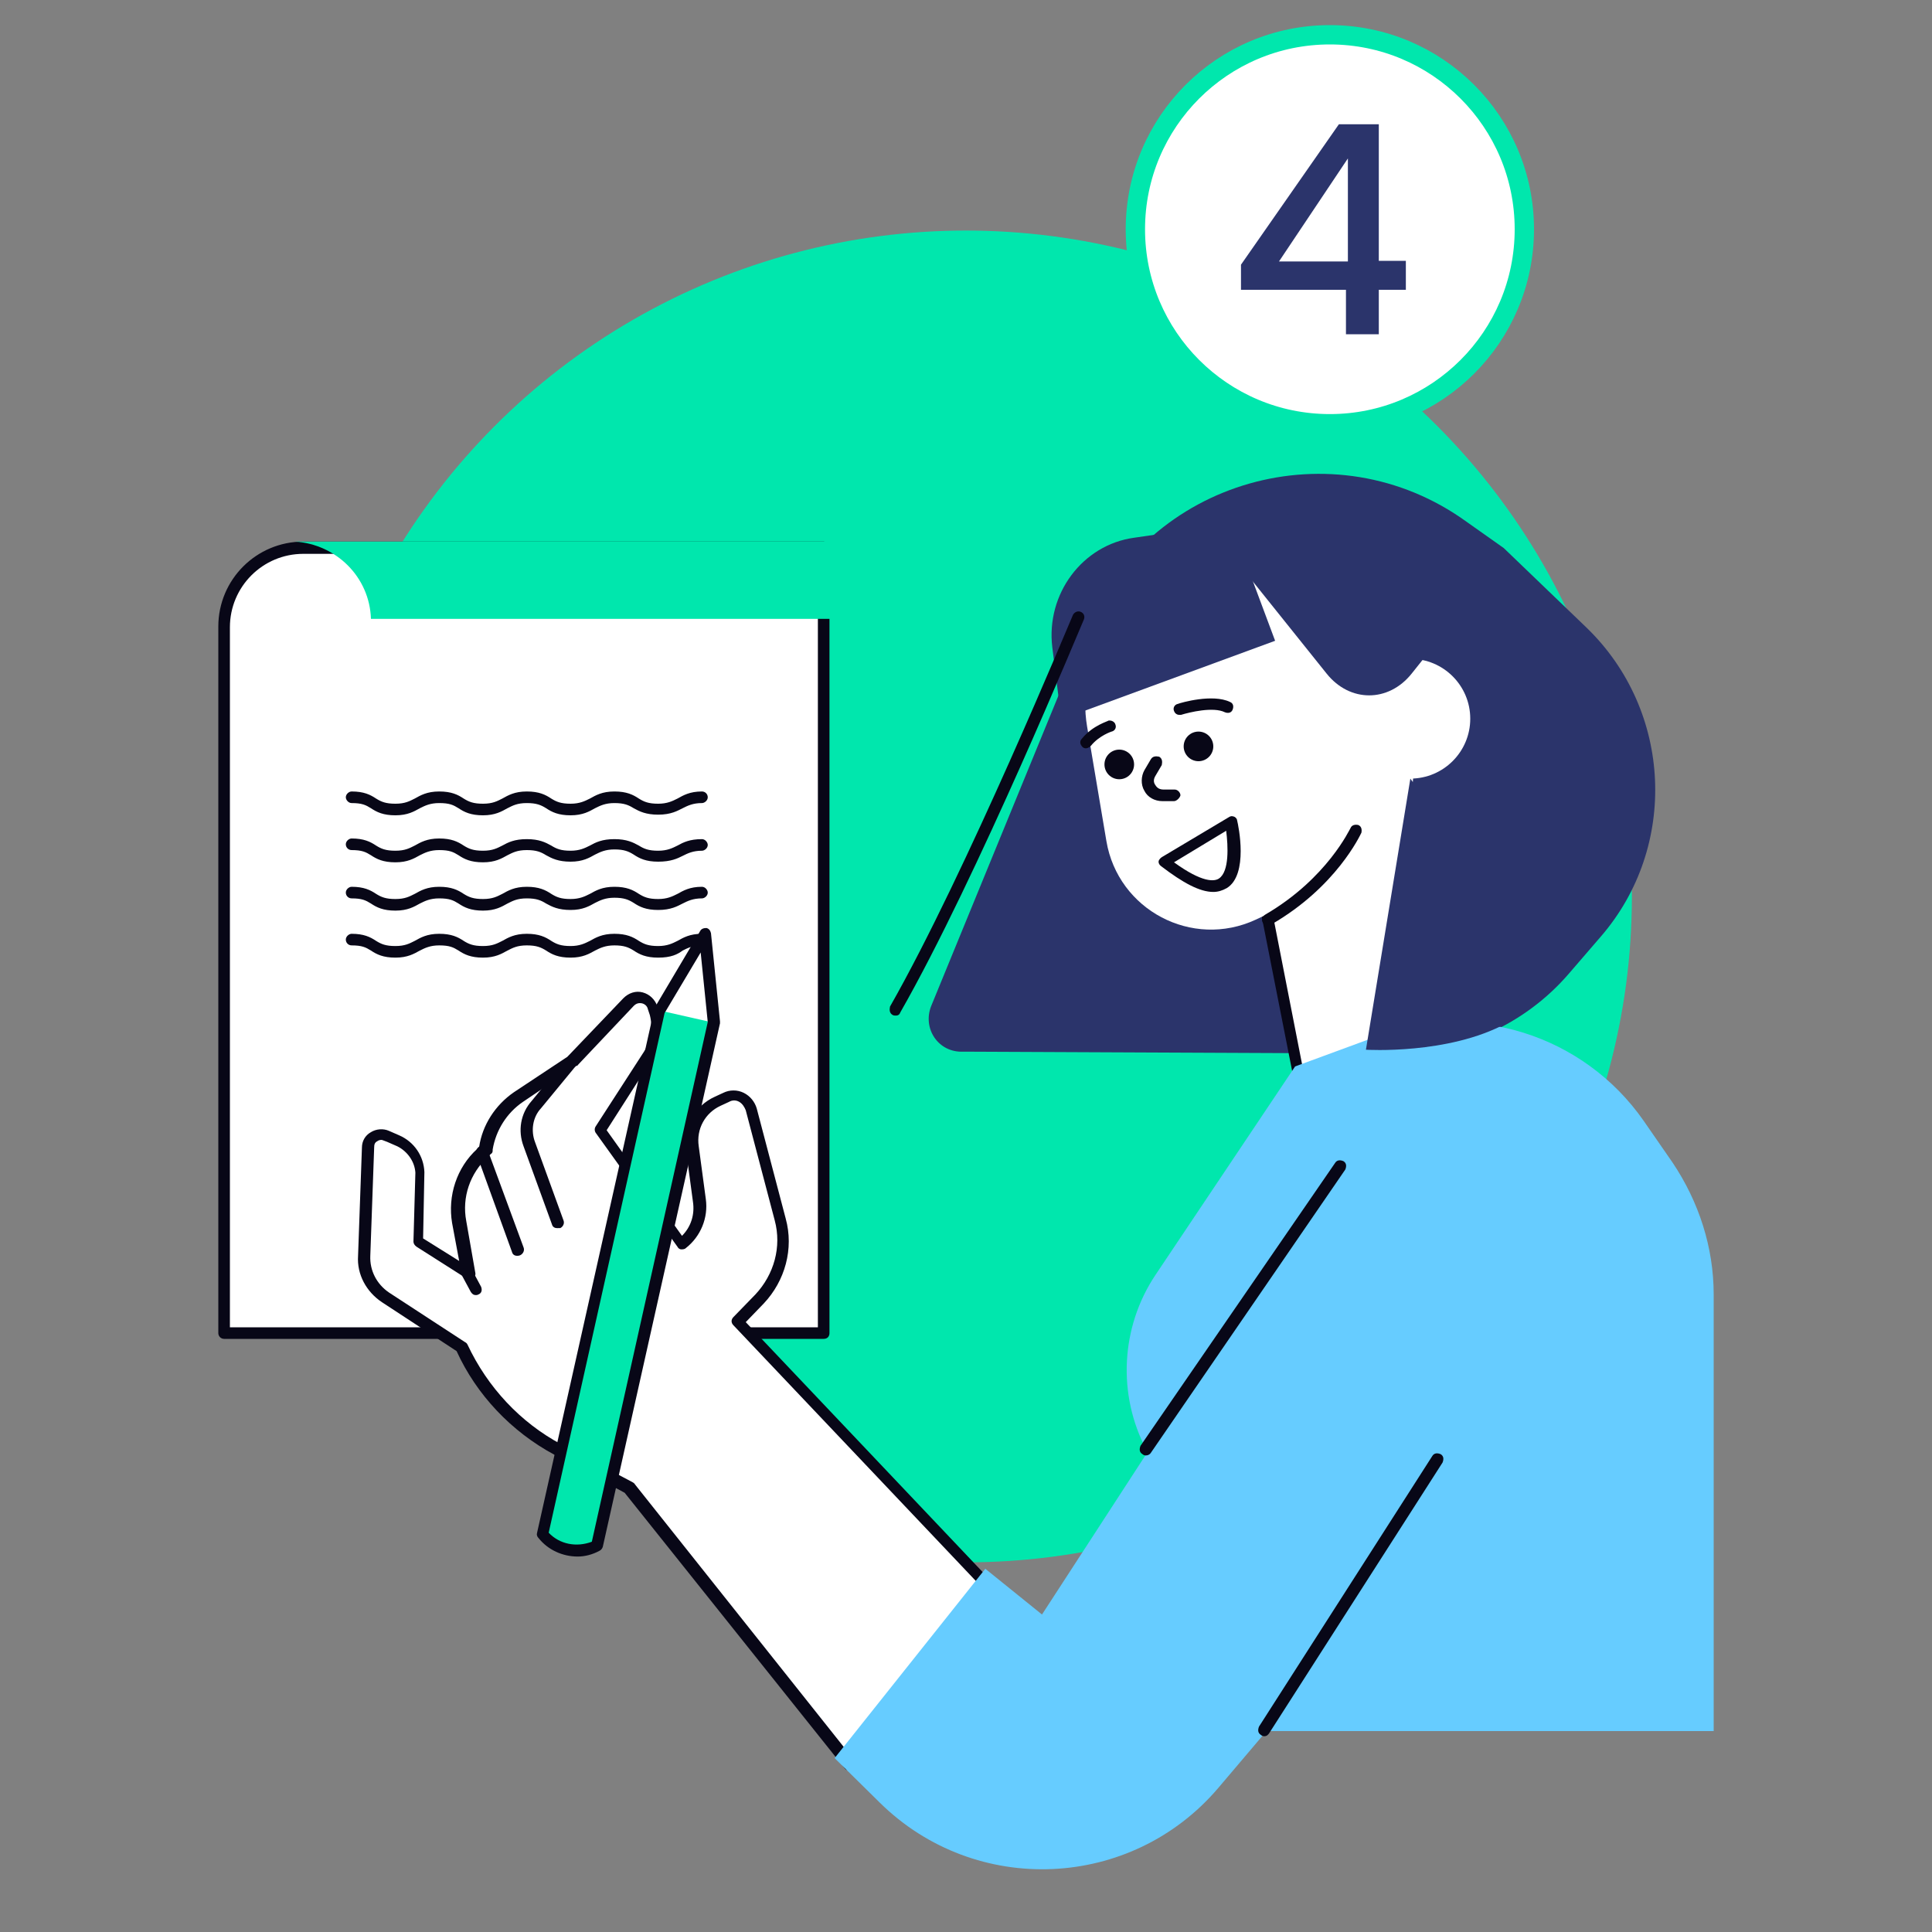 <?xml version="1.0" encoding="utf-8"?>
<!-- Generator: Adobe Illustrator 27.5.0, SVG Export Plug-In . SVG Version: 6.00 Build 0)  -->
<svg version="1.1" id="Layer_1" xmlns="http://www.w3.org/2000/svg" xmlns:xlink="http://www.w3.org/1999/xlink" x="0px" y="0px"
	 viewBox="0 0 300 300" style="enable-background:new 0 0 300 300;" xml:space="preserve">
<rect x="0" y="0" width="300" height="300" fill="#808080" stroke="none"/>
<style type="text/css">
	.st0{fill:#00E7AD;}
	.st1{fill:#FFFFFF;stroke:#00E7AD;stroke-width:3;stroke-miterlimit:10;}
	.st2{fill:#2B346B;}
	.st3{fill:#FFFFFF;}
	.st4{fill:#080717;}
	.st5{fill:#66CCFF;}
</style>
<circle class="st0" cx="150" cy="139.2" r="103.4"/>
<circle class="st1" cx="206.5" cy="35.6" r="30.2"/>
<g>
	<path class="st2" d="M209.1,45h-16.4v-3.9l15.2-21.8h6.2v21.2h4.2V45h-4.2v6.9h-5.1V45z M209.3,40.6v-16l-10.7,16H209.3z"/>
</g>
<g id="_x3C_Layer_x3E__00000054981454558010309310000001982723017209055876_">
	<g>
		<g>
			<path class="st3" d="M127.9,85.1H47.1c-6.8,0-12.3,5.5-12.3,12.3V207h93.1v-96.4V85.1L127.9,85.1z"/>
			<path class="st4" d="M127.9,207.9H34.8c-0.5,0-0.9-0.4-0.9-0.9V97.3c0-7.3,5.9-13.2,13.2-13.2h80.8c0.5,0,0.9,0.4,0.9,0.9V207
				C128.8,207.5,128.5,207.9,127.9,207.9z M35.7,206.1H127V86H47.1c-6.3,0-11.4,5.1-11.4,11.4V206.1z"/>
		</g>
		<path class="st0" d="M57.6,96.1h82.4c-0.2-6.7-5.6-12-12.2-12H46.3c-0.2,0-0.4,0-0.5,0C52.2,84.5,57.4,89.6,57.6,96.1z"/>
		<g>
			<path class="st3" d="M97.6,155.6l-8.7,9.2l-8.3,5.6c-2.7,1.8-4.6,4.7-5,8v0.2l-0.5,0.5c-3,2.7-4.3,6.8-3.6,10.7l1.4,8l-7.7-4.9
				l0.3-10.7c-0.1-2.2-1.4-4.1-3.4-4.9l-1.6-0.7c-1.4-0.6-3,0.4-3,1.9l-0.6,16.8c-0.1,2.6,1.2,5,3.3,6.4l11.8,7.7
				c3.2,6.8,8.4,12.3,15,15.9l11.1,5.9l34.1,42.9l21.4-27.8l-38.7-40.9l3.4-3.5c3.2-3.2,4.4-7.9,3.2-12.3l-4.5-17.1
				c-0.5-1.7-2.3-2.5-3.9-1.8l-1.3,0.6c-2.8,1.3-4.3,4.2-4,7.2l1.1,8.2c0.4,2.5-0.7,5.1-2.7,6.7l0,0l-12.7-17.7l7.5-11.6
				c1.3-1.9,1.6-4.2,1-6.5l-0.3-0.9C100.7,154.8,98.7,154.3,97.6,155.6z"/>
			<path class="st4" d="M131.8,274.9c-0.3,0-0.5-0.1-0.7-0.4L97,231.8l-10.9-5.9c-6.7-3.6-12.1-9.3-15.2-16.1l-11.6-7.6
				c-2.4-1.6-3.9-4.3-3.7-7.2l0.6-16.8c0-1,0.5-1.9,1.4-2.4c0.8-0.5,1.9-0.6,2.8-0.2l1.6,0.7c2.3,1,3.8,3.2,3.9,5.7l-0.2,10.3
				l5.6,3.5l-1.1-5.9c-0.7-4.2,0.7-8.6,3.9-11.5l0.3-0.3c0.5-3.4,2.5-6.5,5.4-8.5l8.3-5.5l8.7-9.1c0.8-0.8,1.9-1.2,3-0.9
				c1.1,0.3,1.9,1.1,2.3,2.2l0.3,0.9c0.6,2.4,0.3,5-1.1,7.2l-7.1,11.1l11.7,16.4c1.4-1.4,2-3.3,1.7-5.3l-1.1-8.2
				c-0.5-3.4,1.4-6.7,4.5-8.1l1.3-0.6c1-0.5,2.2-0.5,3.2,0c1,0.5,1.7,1.4,2,2.4l4.5,17.1c1.3,4.7-0.1,9.7-3.4,13.2l-2.8,2.9
				l38.2,40.3c0.3,0.4,0.4,0.8,0.1,1.2l-21.4,27.8C132.3,274.7,132.1,274.9,131.8,274.9L131.8,274.9z M59.2,177
				c-0.2,0-0.5,0.1-0.6,0.2c-0.4,0.2-0.5,0.5-0.5,1l-0.6,16.8c-0.1,2.3,1,4.4,2.9,5.7l11.8,7.7c0.2,0.1,0.3,0.2,0.4,0.4
				c3.1,6.6,8.2,12.1,14.6,15.5l11.1,5.9c0.1,0.1,0.2,0.1,0.3,0.3l33.4,42l20.2-26.3l-38.3-40.4c-0.4-0.4-0.4-0.9,0-1.3l3.4-3.5
				c2.9-3.1,4.1-7.4,3-11.5l-4.5-17.1c-0.2-0.5-0.5-1-1-1.3c-0.5-0.3-1.1-0.3-1.6,0l-1.3,0.6c-2.4,1.1-3.8,3.6-3.4,6.3l1.1,8.2
				c0.4,2.9-0.8,5.8-3.1,7.6c-0.2,0.2-0.5,0.2-0.7,0.2c-0.3,0-0.5-0.2-0.6-0.4l-12.7-17.7c-0.2-0.3-0.2-0.7,0-1l7.5-11.6
				c1.1-1.7,1.4-3.8,0.9-5.7l-0.3-0.9c-0.1-0.5-0.5-0.8-0.9-0.9c-0.5-0.1-0.9,0-1.3,0.4l-8.7,9.2c0,0.1-0.1,0.1-0.2,0.1l-8.3,5.6
				c-2.5,1.7-4.2,4.4-4.7,7.4v0.2c0,0.2-0.1,0.4-0.3,0.5l-0.5,0.5c-2.7,2.5-4,6.2-3.3,9.9l1.4,8c0.1,0.4-0.1,0.7-0.4,0.9
				c-0.3,0.2-0.7,0.2-1,0l-7.7-4.9c-0.3-0.2-0.5-0.5-0.5-0.8l0.3-10.7c-0.1-1.7-1.2-3.3-2.8-4.1l-1.6-0.7
				C59.5,177.1,59.4,177,59.2,177z M88.7,164.7L88.7,164.7L88.7,164.7z"/>
		</g>
		<g>
			<path class="st4" d="M86.5,190.7c-0.4,0-0.7-0.2-0.8-0.6L81.3,178c-0.9-2.4-0.5-5.1,1.3-7.1l5.6-6.8c0.3-0.4,0.9-0.5,1.3-0.1
				s0.5,0.9,0.1,1.3l-5.6,6.8c-1.3,1.4-1.6,3.5-0.9,5.3l4.4,12.1c0.2,0.5-0.1,1-0.5,1.2C86.7,190.7,86.6,190.7,86.5,190.7z"/>
		</g>
		<g>
			<path class="st4" d="M80.3,195c-0.4,0-0.7-0.2-0.8-0.6L74,179.2c-0.2-0.5,0.1-1,0.5-1.2c0.5-0.2,1,0.1,1.2,0.5l5.6,15.2
				c0.2,0.5-0.1,1-0.5,1.2C80.6,195,80.4,195,80.3,195z"/>
		</g>
		<g>
			<path class="st4" d="M73.9,201.1c-0.4,0-0.6-0.2-0.8-0.5l-1.4-2.6c-0.2-0.5,0-1,0.4-1.2s1-0.1,1.2,0.4l1.4,2.6
				c0.2,0.5,0.1,1-0.4,1.2C74.1,201.1,74,201.1,73.9,201.1z"/>
		</g>
		<path class="st3" d="M84.2,238.2l18.2-81.3l7-11.8l1.4,13.7l-18.2,81.3l0,0C89.7,241.4,86.3,240.7,84.2,238.2L84.2,238.2z"/>
		<path class="st0" d="M84.2,238.2l18.2-81.3l8.4,1.9l-18.2,81.3l0,0C89.7,241.4,86.3,240.7,84.2,238.2L84.2,238.2z"/>
		<g>
			<path class="st4" d="M89.7,241.7c-2.3,0-4.6-1-6.1-2.9c-0.2-0.2-0.3-0.5-0.2-0.8l18.2-81.3c0-0.1,0.1-0.2,0.1-0.3l7-11.8
				c0.2-0.4,0.6-0.5,1-0.5c0.4,0.1,0.6,0.4,0.7,0.8l1.4,13.7c0,0.1,0,0.2,0,0.3l-18.2,81.3c-0.1,0.3-0.3,0.5-0.5,0.6
				C92,241.4,90.8,241.7,89.7,241.7z M85.2,238c1.7,1.8,4.3,2.3,6.7,1.4l18-80.7l-1.1-10.8l-5.6,9.4L85.2,238z"/>
		</g>
		<path class="st2" d="M144.6,156.2l23.9-58.3c9.6-23.5,38.7-31.7,59.2-16.9l5.8,4.1l12.9,12.4c13.3,12.9,14.2,34,2.2,47.9l-5,5.8
			c-6.8,7.9-16.8,12.4-27.3,12.4l-66.7-0.3C145.7,163.5,143.2,159.7,144.6,156.2z"/>
		<g>
			
				<rect x="198.1" y="123.4" transform="matrix(0.981 -0.194 0.194 0.981 -24.593 43.559)" class="st3" width="25.1" height="48.6"/>
			<path class="st4" d="M203.1,174.9c-0.2,0-0.4-0.1-0.5-0.2c-0.2-0.1-0.4-0.4-0.4-0.5l-9.4-47.7c0-0.3,0-0.5,0.2-0.7
				c0.1-0.2,0.4-0.4,0.5-0.4l24.7-4.9c0.5-0.1,1,0.2,1.1,0.7l9.4,47.7c0.1,0.5-0.2,1-0.7,1.1l-24.7,4.9
				C203.2,174.9,203.1,174.9,203.1,174.9z M194.7,127l9,46l22.9-4.5l-9-46L194.7,127z"/>
		</g>
		<path class="st3" d="M168.8,112.8l3,17.8c1.8,10.7,13.3,16.8,23.2,12.2l13.7-6.4c10.5-5,14.1-18.2,7.4-27.8l-16.5-23.4l-16.6,4.9
			C173.2,92.9,167.1,102.7,168.8,112.8z"/>
		<path class="st2" d="M191.2,81.3l6.8,18.2l-33.2,12.2l-1.4-11.2c-1-8.3,4.7-15.9,12.7-17L191.2,81.3z"/>
		<circle class="st3" cx="219" cy="111.6" r="9.3"/>
		<path class="st2" d="M191.1,86l14.9,18.6c3.6,4.5,9.6,4.5,13.2,0l5.1-6.4l-14-14.9c-4.4-4.7-11.7-4.8-16.3-0.4L191.1,86z"/>
		<g>
			<path class="st4" d="M139.1,157.7c-0.2,0-0.3,0-0.5-0.1c-0.5-0.3-0.5-0.8-0.4-1.3c11.8-20.7,28.2-60.4,28.4-60.8s0.7-0.7,1.2-0.5
				c0.5,0.2,0.7,0.7,0.5,1.2c-0.2,0.4-16.6,40.2-28.5,61C139.7,157.5,139.5,157.7,139.1,157.7z"/>
		</g>
		<g>
			<path class="st3" d="M210.5,129.2c0,0-3.6,8-13.5,13.8L210.5,129.2z"/>
			<path class="st4" d="M196.9,143.8c-0.3,0-0.6-0.2-0.8-0.5c-0.3-0.5-0.1-1,0.4-1.3c9.6-5.6,13.1-13.3,13.2-13.4
				c0.2-0.5,0.7-0.6,1.2-0.5c0.5,0.2,0.6,0.7,0.5,1.2c-0.2,0.4-3.9,8.4-13.9,14.2C197.3,143.8,197.1,143.8,196.9,143.8z"/>
		</g>
		<g>
			<path class="st4" d="M168.6,116.2c-0.2,0-0.4-0.1-0.5-0.2c-0.4-0.4-0.5-0.9-0.1-1.3c1.7-2.1,4.1-2.7,4.1-2.8
				c0.5-0.1,1,0.2,1.1,0.6c0.2,0.5-0.1,1-0.6,1.1c0,0-1.9,0.6-3.2,2.2C169.1,116.1,168.8,116.2,168.6,116.2z"/>
		</g>
		<g>
			<path class="st4" d="M183.1,111c-0.4,0-0.7-0.3-0.8-0.6c-0.2-0.5,0.1-1,0.6-1.1c0.5-0.2,5.4-1.6,8.1-0.3c0.5,0.2,0.6,0.7,0.4,1.2
				c-0.2,0.5-0.7,0.6-1.2,0.4c-1.8-0.9-5.5,0-6.8,0.4C183.2,111,183.2,111,183.1,111z"/>
		</g>
		<g>
			<path class="st3" d="M179.5,118.3l-1,1.7c-0.9,1.5,0.2,3.5,2,3.5h1.7L179.5,118.3z"/>
			<path class="st4" d="M182.3,124.4h-1.8c-1.2,0-2.3-0.6-2.8-1.6c-0.6-1-0.5-2.3,0-3.2l1-1.7c0.3-0.5,0.8-0.5,1.3-0.4
				c0.5,0.3,0.5,0.8,0.4,1.3l-1,1.7c-0.3,0.5-0.3,1,0,1.4c0.3,0.5,0.7,0.7,1.3,0.7h1.7c0.5,0,0.9,0.5,0.9,0.9
				C183.2,123.9,182.7,124.4,182.3,124.4z"/>
		</g>
		<g>
			<path class="st4" d="M188.4,138.5c-2.1,0-4.7-1.4-8.1-4c-0.3-0.2-0.4-0.5-0.4-0.7s0.2-0.5,0.5-0.7l10.4-6.2
				c0.3-0.2,0.5-0.2,0.8-0.1c0.3,0.1,0.5,0.4,0.5,0.6c0.2,0.8,1.8,8.4-1.6,10.5C189.8,138.3,189.1,138.5,188.4,138.5z M182.3,133.9
				c4.4,3.2,6.3,3,7,2.5c1.6-1.1,1.4-5,1.1-7.4L182.3,133.9z"/>
		</g>
		<circle class="st4" cx="186.1" cy="115.9" r="2.3"/>
		<circle class="st4" cx="173.8" cy="118.7" r="2.3"/>
		<path class="st5" d="M266.1,268.8V201c0-7.3-2.3-14.4-6.4-20.5l-4.5-6.5c-9.3-13.3-26.4-18.7-41.6-13l-12.5,4.6L179.4,198
			c-5.4,8.1-5.9,18.6-1.4,27.1v43.7H266.1L266.1,268.8z"/>
		<path class="st2" d="M219,120.9l-6.9,42.1c0,0,12.8,0.8,21.8-4.1C243,153.9,219,120.9,219,120.9z"/>
		<g>
			<path class="st4" d="M102.2,126.5c-1.9,0-2.9-0.5-3.8-1c-0.8-0.5-1.5-0.8-3-0.8c-1.4,0-2.2,0.4-3,0.8c-0.9,0.5-1.9,1.1-3.8,1.1
				c-1.9,0-2.9-0.5-3.8-1.1c-0.8-0.5-1.5-0.8-3-0.8s-2.2,0.4-3,0.8c-0.9,0.5-1.9,1.1-3.8,1.1c-1.9,0-2.9-0.5-3.8-1.1
				c-0.8-0.5-1.4-0.8-3-0.8c-1.4,0-2.2,0.4-3,0.8c-0.9,0.5-1.9,1.1-3.8,1.1c-1.9,0-2.9-0.5-3.8-1.1c-0.8-0.5-1.4-0.8-3-0.8
				c-0.5,0-0.9-0.5-0.9-0.9c0-0.5,0.5-0.9,0.9-0.9c1.9,0,2.9,0.5,3.8,1.1c0.8,0.5,1.5,0.8,3,0.8s2.2-0.4,3-0.8
				c0.9-0.5,1.9-1.1,3.8-1.1c1.9,0,2.9,0.5,3.8,1.1c0.8,0.5,1.5,0.8,3,0.8s2.2-0.4,3-0.8c0.9-0.5,1.9-1.1,3.8-1.1
				c1.9,0,2.9,0.5,3.8,1.1c0.8,0.5,1.5,0.8,3,0.8c1.4,0,2.2-0.4,3-0.8c0.9-0.5,1.9-1.1,3.8-1.1c1.9,0,2.9,0.5,3.8,1.1
				c0.8,0.5,1.5,0.8,3,0.8c1.4,0,2.2-0.4,3-0.8c0.9-0.5,1.9-1.1,3.8-1.1c0.5,0,0.9,0.4,0.9,0.9c0,0.5-0.5,0.9-0.9,0.9
				c-1.4,0-2.2,0.4-3,0.8C105.2,125.9,104.2,126.5,102.2,126.5z"/>
		</g>
		<g>
			<path class="st4" d="M102.2,133.8c-1.9,0-2.9-0.5-3.8-1.1c-0.8-0.5-1.5-0.8-3-0.8c-1.4,0-2.2,0.4-3,0.8c-0.9,0.5-1.9,1.1-3.8,1.1
				c-1.9,0-2.9-0.5-3.8-1c-0.8-0.5-1.5-0.8-3-0.8s-2.2,0.4-3,0.8c-0.9,0.5-1.9,1.1-3.8,1.1c-1.9,0-2.9-0.5-3.8-1.1
				c-0.8-0.5-1.4-0.8-3-0.8c-1.4,0-2.2,0.4-3,0.8c-0.9,0.5-1.9,1.1-3.8,1.1c-1.9,0-2.9-0.5-3.8-1.1c-0.8-0.5-1.4-0.8-3-0.8
				c-0.5,0-0.9-0.4-0.9-0.9c0-0.5,0.5-0.9,0.9-0.9c1.9,0,2.9,0.5,3.8,1.1c0.8,0.5,1.5,0.8,3,0.8s2.2-0.4,3-0.8
				c0.9-0.5,1.9-1.1,3.8-1.1c1.9,0,2.9,0.5,3.8,1.1c0.8,0.5,1.5,0.8,3,0.8s2.2-0.4,3-0.8c0.9-0.5,1.9-1,3.8-1c1.9,0,2.9,0.5,3.8,1
				c0.8,0.5,1.5,0.8,3,0.8c1.4,0,2.2-0.4,3-0.8c0.9-0.5,1.9-1,3.8-1c1.9,0,2.9,0.5,3.8,1c0.8,0.5,1.5,0.8,3,0.8c1.4,0,2.2-0.4,3-0.8
				c0.9-0.5,1.9-1,3.8-1c0.5,0,0.9,0.5,0.9,0.9c0,0.5-0.5,0.9-0.9,0.9c-1.4,0-2.2,0.4-3,0.8C105.2,133.3,104.2,133.8,102.2,133.8z"
				/>
		</g>
		<g>
			<path class="st4" d="M102.2,141.3c-1.9,0-2.9-0.5-3.8-1.1c-0.8-0.5-1.5-0.8-3-0.8c-1.4,0-2.2,0.4-3,0.8c-0.9,0.5-1.9,1.1-3.8,1.1
				c-1.9,0-2.9-0.5-3.8-1c-0.8-0.5-1.5-0.8-3-0.8s-2.2,0.4-3,0.8c-0.9,0.5-1.9,1.1-3.8,1.1c-1.9,0-2.9-0.5-3.8-1.1
				c-0.8-0.5-1.4-0.8-3-0.8c-1.4,0-2.2,0.4-3,0.8c-0.9,0.5-1.9,1.1-3.8,1.1c-1.9,0-2.9-0.5-3.8-1.1c-0.8-0.5-1.4-0.8-3-0.8
				c-0.5,0-0.9-0.4-0.9-0.9c0-0.5,0.5-0.9,0.9-0.9c1.9,0,2.9,0.5,3.8,1.1c0.8,0.5,1.5,0.8,3,0.8s2.2-0.4,3-0.8
				c0.9-0.5,1.9-1.1,3.8-1.1c1.9,0,2.9,0.5,3.8,1.1c0.8,0.5,1.5,0.8,3,0.8s2.2-0.4,3-0.8c0.9-0.5,1.9-1.1,3.8-1.1
				c1.9,0,2.9,0.5,3.8,1.1c0.8,0.5,1.5,0.8,3,0.8c1.4,0,2.2-0.4,3-0.8c0.9-0.5,1.9-1.1,3.8-1.1c1.9,0,2.9,0.5,3.8,1.1
				c0.8,0.5,1.5,0.8,3,0.8c1.4,0,2.2-0.4,3-0.8c0.9-0.5,1.9-1.1,3.8-1.1c0.5,0,0.9,0.5,0.9,0.9c0,0.5-0.5,0.9-0.9,0.9
				c-1.4,0-2.2,0.4-3,0.8C105.2,140.7,104.2,141.3,102.2,141.3z"/>
		</g>
		<g>
			<path class="st4" d="M102.2,148.7c-1.9,0-2.9-0.5-3.8-1.1c-0.8-0.5-1.5-0.8-3-0.8c-1.4,0-2.2,0.4-3,0.8c-0.9,0.5-1.9,1.1-3.8,1.1
				c-1.9,0-2.9-0.5-3.8-1.1c-0.8-0.5-1.5-0.8-3-0.8s-2.2,0.4-3,0.8c-0.9,0.5-1.9,1.1-3.8,1.1c-1.9,0-2.9-0.5-3.8-1.1
				c-0.8-0.5-1.4-0.8-3-0.8c-1.4,0-2.2,0.4-3,0.8c-0.9,0.5-1.9,1.1-3.8,1.1c-1.9,0-2.9-0.5-3.8-1.1c-0.8-0.5-1.4-0.8-3-0.8
				c-0.5,0-0.9-0.4-0.9-0.9c0-0.5,0.5-0.9,0.9-0.9c1.9,0,2.9,0.5,3.8,1.1c0.8,0.5,1.5,0.8,3,0.8s2.2-0.4,3-0.8
				c0.9-0.5,1.9-1.1,3.8-1.1c1.9,0,2.9,0.5,3.8,1.1c0.8,0.5,1.5,0.8,3,0.8s2.2-0.4,3-0.8c0.9-0.5,1.9-1.1,3.8-1.1
				c1.9,0,2.9,0.5,3.8,1.1c0.8,0.5,1.5,0.8,3,0.8c1.4,0,2.2-0.4,3-0.8c0.9-0.5,1.9-1.1,3.8-1.1c1.9,0,2.9,0.5,3.8,1.1
				c0.8,0.5,1.5,0.8,3,0.8c1.4,0,2.2-0.4,3-0.8c0.9-0.5,1.9-1.1,3.8-1.1c0.5,0,0.9,0.5,0.9,0.9c0,0.5-0.5,0.9-0.9,0.9
				c-1.4,0-2.2,0.4-3,0.8C105.2,148.2,104.2,148.7,102.2,148.7z"/>
		</g>
		<path class="st5" d="M210.8,175.3l-49,75.4l-8.8-7.1L129.6,273l7,6.9c14.9,14.7,39.1,13.6,52.6-2.3l43-50.7L210.8,175.3z"/>
		<g>
			<path class="st4" d="M177.9,226c-0.2,0-0.4-0.1-0.5-0.2c-0.5-0.3-0.5-0.8-0.3-1.3l30.2-43.9c0.3-0.5,0.8-0.5,1.3-0.3
				c0.5,0.3,0.5,0.8,0.3,1.3l-30.2,44C178.5,225.9,178.2,226,177.9,226z"/>
		</g>
		<g>
			<path class="st4" d="M196.3,269.6c-0.2,0-0.4-0.1-0.5-0.2c-0.5-0.3-0.5-0.8-0.3-1.3l26.9-42c0.3-0.5,0.8-0.5,1.3-0.3
				c0.5,0.3,0.5,0.8,0.3,1.3l-26.9,42C196.9,269.4,196.7,269.6,196.3,269.6z"/>
		</g>
	</g>
</g>
</svg>
